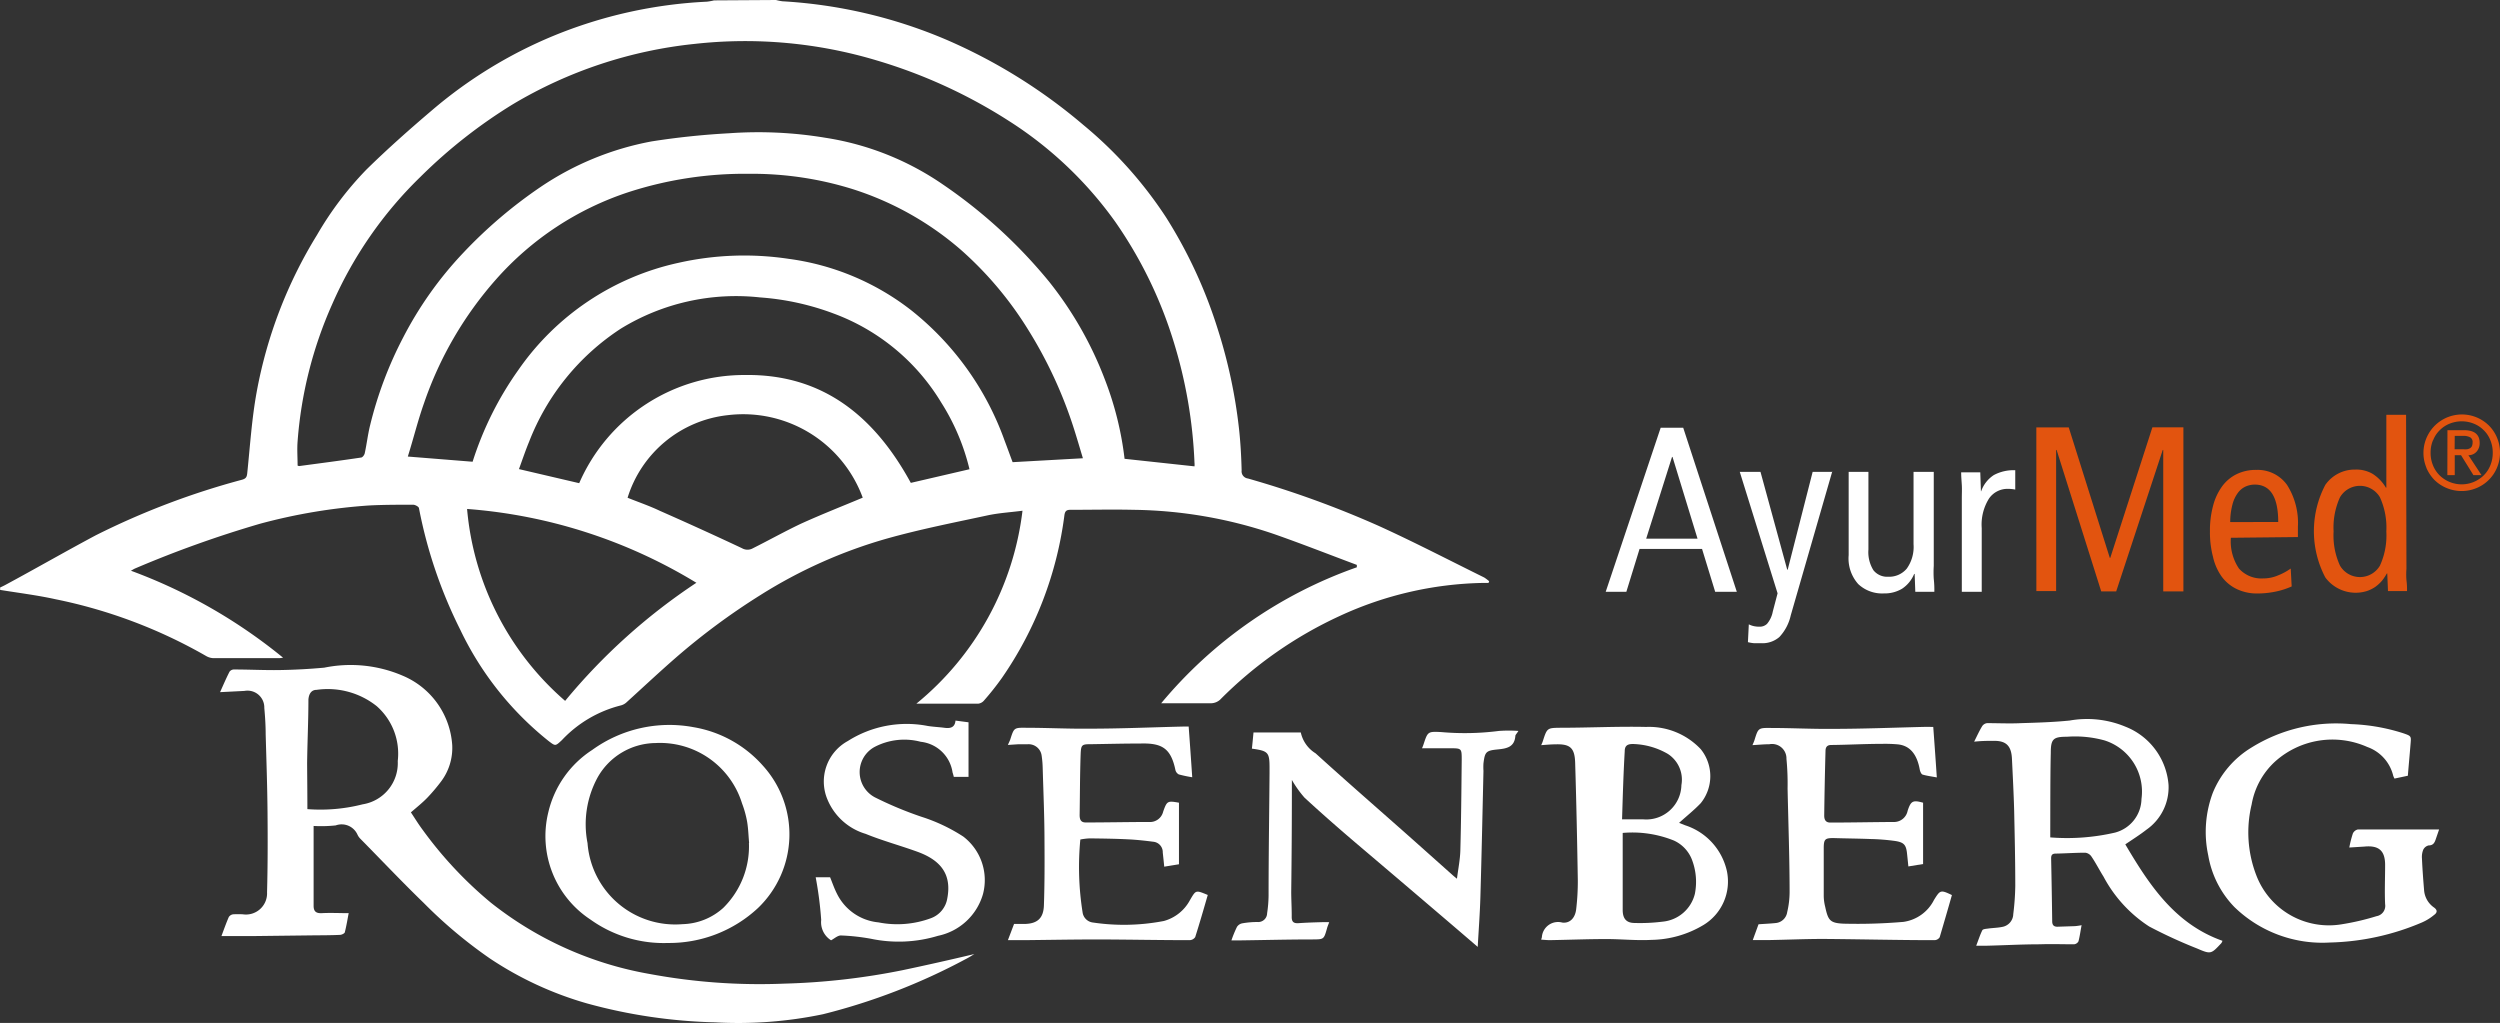 <svg id="logo-ayurmed" xmlns="http://www.w3.org/2000/svg" width="103.998" height="42.552" viewBox="0 0 103.998 42.552">
  <rect x="0" y="0" width="103.998" height="42.552" fill="#333333" stroke="none"/>
  <path id="Pfad_1" data-name="Pfad 1" d="M302.63,55.486h.307v-.829h.263l.515.829h.337l-.546-.829a.448.448,0,0,0,.337-.145.526.526,0,0,0,.131-.371c0-.337-.212-.525-.64-.525h-.7Zm.307-1.634h.36a.579.579,0,0,1,.283.061.222.222,0,0,1,.1.216.388.388,0,0,1-.027.148.2.2,0,0,1-.078.088.363.363,0,0,1-.125.044,1.14,1.14,0,0,1-.158,0h-.36Zm-1.182,1.324a1.663,1.663,0,0,0,.337.509,1.6,1.6,0,0,0,.509.337,1.62,1.62,0,0,0,1.246,0,1.573,1.573,0,0,0,.849-.849,1.62,1.62,0,0,0,0-1.246,1.553,1.553,0,0,0-.337-.505,1.6,1.6,0,0,0-2.6,1.755m.28-1.145a1.169,1.169,0,0,1,.273-.414,1.219,1.219,0,0,1,.411-.273,1.347,1.347,0,0,1,1.011,0,1.22,1.22,0,0,1,.411.273,1.169,1.169,0,0,1,.273.414,1.324,1.324,0,0,1,.1.522,1.347,1.347,0,0,1-.1.525,1.234,1.234,0,0,1-.273.414,1.314,1.314,0,0,1-1.839,0,1.233,1.233,0,0,1-.273-.414,1.347,1.347,0,0,1-.1-.525,1.323,1.323,0,0,1,.1-.522" transform="translate(-200.822 -35.72)" fill="#e2540f"/>
  <path id="Pfad_2" data-name="Pfad 2" d="M303.089,54.574h.253V53.9h.216l.428.674h.263l-.438-.674a.381.381,0,0,0,.29-.118.448.448,0,0,0,.108-.307c0-.29-.175-.431-.526-.431h-.593V54.58Zm.253-1.347h.3a.459.459,0,0,1,.233.047.182.182,0,0,1,.088.175.336.336,0,0,1-.024.125.145.145,0,0,1-.064.071.243.243,0,0,1-.1.037.772.772,0,0,1-.131,0h-.3v-.448Zm-.96,1.088a1.266,1.266,0,0,0,.28.414,1.327,1.327,0,0,0,.418.283,1.31,1.31,0,0,0,1.442-.283A1.288,1.288,0,0,0,304.8,53.3a1.389,1.389,0,0,0-.283-.418,1.308,1.308,0,0,0-1.428-.28,1.378,1.378,0,0,0-.418.28,1.32,1.32,0,0,0-.28,1.445Zm.229-.943a.987.987,0,0,1,.226-.337,1.011,1.011,0,0,1,.337-.226,1.074,1.074,0,0,1,.418-.081,1.091,1.091,0,0,1,.421.081,1.037,1.037,0,0,1,.337.226,1.092,1.092,0,0,1,.226.337,1.184,1.184,0,0,1,0,.859,1.092,1.092,0,0,1-.226.337,1.037,1.037,0,0,1-.337.226,1.092,1.092,0,0,1-.421.081,1.074,1.074,0,0,1-.418-.081,1.011,1.011,0,0,1-.337-.226.987.987,0,0,1-.226-.337,1.183,1.183,0,0,1,0-.859Z" transform="translate(-201.26 -35.42)" fill="none"/>
  <path id="Pfad_3" data-name="Pfad 3" d="M268.133,59.276a.963.963,0,0,1-1.661,0,3,3,0,0,1-.266-1.422,3.032,3.032,0,0,1,.266-1.422.963.963,0,0,1,1.661,0,3.032,3.032,0,0,1,.266,1.422,3,3,0,0,1-.266,1.422M269.221,53H268.4v3.032h-.02a1.685,1.685,0,0,0-.549-.573,1.347,1.347,0,0,0-.724-.179,1.489,1.489,0,0,0-1.246.637,4.139,4.139,0,0,0,0,3.85,1.57,1.57,0,0,0,1.728.566,1.39,1.39,0,0,0,.367-.185,1.655,1.655,0,0,0,.273-.256,2.385,2.385,0,0,0,.192-.29h.017l.03.731h.792a3.022,3.022,0,0,0-.024-.458,2.974,2.974,0,0,1,0-.458Zm-4.5,5.087v-.428a2.948,2.948,0,0,0-.448-1.735,1.5,1.5,0,0,0-1.283-.63,1.809,1.809,0,0,0-.829.182,1.647,1.647,0,0,0-.6.512,2.389,2.389,0,0,0-.371.808,3.943,3.943,0,0,0-.128,1.058,3.987,3.987,0,0,0,.128,1.061,2.26,2.26,0,0,0,.364.822,1.684,1.684,0,0,0,.627.515,1.944,1.944,0,0,0,.869.182,3.657,3.657,0,0,0,.738-.077,3.161,3.161,0,0,0,.674-.216l-.04-.744a2.434,2.434,0,0,1-.522.283,1.56,1.56,0,0,1-.62.128,1.253,1.253,0,0,1-1.011-.411,2.021,2.021,0,0,1-.337-1.28Zm-2.816-.623a2.886,2.886,0,0,1,.094-.734,1.391,1.391,0,0,1,.226-.482.832.832,0,0,1,.32-.263.974.974,0,0,1,.377-.081q.98,0,.98,1.556Zm-8.064,2.87h.822V54.462h.02l1.856,5.885h.623l1.937-5.885h.02v5.885h.839V53.522h-1.29l-1.752,5.43h-.02l-1.708-5.427H253.84" transform="translate(-169.13 -35.746)" fill="#e2540f"/>
  <path id="Pfad_4" data-name="Pfad 4" d="M202.344,59.215l1.075-3.4h.02l1.041,3.4m11,2.21h.822V58.777a2.041,2.041,0,0,1,.3-1.226.93.93,0,0,1,.782-.408,1.548,1.548,0,0,1,.313.03v-.805a1.742,1.742,0,0,0-.889.2,1.324,1.324,0,0,0-.529.674h-.01l-.027-.785h-.795c0,.179.017.354.027.532s0,.36,0,.546v3.894Zm-1.192-4.989h-.822v3.015a1.55,1.55,0,0,1-.283,1.011.957.957,0,0,1-.775.337.731.731,0,0,1-.61-.269,1.428,1.428,0,0,1-.209-.866V56.436h-.822V59.9a1.6,1.6,0,0,0,.4,1.206,1.449,1.449,0,0,0,1.061.387,1.418,1.418,0,0,0,.755-.192,1.347,1.347,0,0,0,.509-.62h.02l.027.744h.792a4.067,4.067,0,0,0-.024-.536,4.163,4.163,0,0,1,0-.542V56.436Zm-4.2,0h-.819l-1.038,4.069h-.02l-1.112-4.069h-.862l1.573,5.053-.2.761a1.105,1.105,0,0,1-.239.509.431.431,0,0,1-.307.118,1.089,1.089,0,0,1-.246-.024.879.879,0,0,1-.205-.074l-.037.741a1.53,1.53,0,0,0,.259.044h.3a1.071,1.071,0,0,0,.751-.259,1.923,1.923,0,0,0,.472-.9l1.731-6ZM202.947,54.6l-2.287,6.825h.859l.549-1.782h2.6l.546,1.782h.9l-2.23-6.825Z" transform="translate(-133.864 -36.807)" fill="#fff"/>
  <path id="Pfad_5" data-name="Pfad 5" d="M34.651,1.78a1.954,1.954,0,0,0,.273.054,20.323,20.323,0,0,1,6.818,1.6,22.613,22.613,0,0,1,5.69,3.54,17.119,17.119,0,0,1,3.453,3.86,19.693,19.693,0,0,1,2.149,4.659,21.35,21.35,0,0,1,.872,4.073c.067.59.1,1.189.115,1.782a.3.3,0,0,0,.263.337,40.952,40.952,0,0,1,5.45,1.977c1.482.674,2.924,1.425,4.379,2.142a1.727,1.727,0,0,1,.205.155l-.027.071h-.269A14.822,14.822,0,0,0,58.11,27.4a17.065,17.065,0,0,0-4.989,3.49.583.583,0,0,1-.36.145H50.675a18.606,18.606,0,0,1,8.138-5.656v-.1c-1.145-.428-2.284-.876-3.436-1.28a18.807,18.807,0,0,0-5.851-1.011c-.876-.02-1.755,0-2.631,0-.162,0-.222.057-.246.222a15.293,15.293,0,0,1-2.6,6.771,11.434,11.434,0,0,1-.751.947.371.371,0,0,1-.239.125H40.489a12.242,12.242,0,0,0,4.416-8.027c-.519.067-.99.094-1.448.192-1.395.3-2.8.576-4.17.96A20.235,20.235,0,0,0,34,26.536a28.017,28.017,0,0,0-3.513,2.6c-.7.61-1.378,1.246-2.065,1.87a.549.549,0,0,1-.222.118,5.05,5.05,0,0,0-2.456,1.445c-.273.253-.266.256-.549.04a13.158,13.158,0,0,1-3.678-4.632A19.484,19.484,0,0,1,19.8,22.928c0-.067-.158-.152-.246-.152-.6,0-1.213,0-1.812.03a23.431,23.431,0,0,0-4.554.761,46.231,46.231,0,0,0-5.211,1.866c-.044.02-.088.051-.162.088a22,22,0,0,1,6.33,3.618,1.472,1.472,0,0,1-.152.02H11.25a.654.654,0,0,1-.313-.094,20.919,20.919,0,0,0-6.262-2.358c-.744-.165-1.536-.263-2.3-.387v-.1c.077-.037.158-.074.232-.115,1.25-.674,2.493-1.388,3.749-2.058a31.965,31.965,0,0,1,6.094-2.314c.155-.047.189-.115.205-.269.118-1.132.189-2.27.394-3.385a18.952,18.952,0,0,1,2.51-6.528,13.862,13.862,0,0,1,2.055-2.718c.879-.862,1.806-1.684,2.742-2.479a18.887,18.887,0,0,1,5.019-3.076,19.167,19.167,0,0,1,6.4-1.428,2.284,2.284,0,0,0,.3-.054Zm17.409,19.4a.725.725,0,0,0,0-.148,19.669,19.669,0,0,0-.872-5.053A17.854,17.854,0,0,0,48.759,11a15.974,15.974,0,0,0-4.406-4.18A21.458,21.458,0,0,0,38.862,4.3a19.036,19.036,0,0,0-7.593-.694,18.473,18.473,0,0,0-7.546,2.5A21.145,21.145,0,0,0,19.86,9.137a16.725,16.725,0,0,0-3.672,5.3,17.132,17.132,0,0,0-1.438,5.7c-.027.337,0,.674,0,1.011a.263.263,0,0,0,.064.02c.859-.115,1.718-.226,2.574-.354.061,0,.141-.108.155-.179.084-.384.128-.778.222-1.159a16.089,16.089,0,0,1,1.374-3.652,15.347,15.347,0,0,1,2.5-3.524,19.352,19.352,0,0,1,3.214-2.739,12.238,12.238,0,0,1,4.632-1.9,32,32,0,0,1,3.21-.337A17,17,0,0,1,36.7,7.51a11.79,11.79,0,0,1,4.888,1.94,20.939,20.939,0,0,1,4.42,4.042,15.132,15.132,0,0,1,2.328,4.086,13.431,13.431,0,0,1,.815,3.288Zm-4.642-.337c-.125-.414-.239-.808-.364-1.2a18.19,18.19,0,0,0-1.934-4.18,14.788,14.788,0,0,0-2.789-3.3,12.764,12.764,0,0,0-4.514-2.523,14.05,14.05,0,0,0-4.295-.63,15.681,15.681,0,0,0-5,.761A12.609,12.609,0,0,0,23,13.408a15.179,15.179,0,0,0-2.991,5.144c-.256.721-.438,1.469-.674,2.22l2.695.216a13.781,13.781,0,0,1,1.9-3.813,10.941,10.941,0,0,1,6.67-4.463,12.464,12.464,0,0,1,4.575-.165,10.564,10.564,0,0,1,5.1,2.139A12.127,12.127,0,0,1,44.157,20.1c.118.31.229.62.337.906ZM42.7,21.3a9.146,9.146,0,0,0-1.172-2.769,8.785,8.785,0,0,0-4.47-3.705,10.9,10.9,0,0,0-3.072-.674,9.159,9.159,0,0,0-5.791,1.3,9.87,9.87,0,0,0-3.813,4.7c-.155.374-.283.758-.424,1.142l2.506.586a7.489,7.489,0,0,1,6.906-4.5c3.271-.044,5.41,1.772,6.889,4.487ZM31.333,26.02A21.412,21.412,0,0,0,21.8,22.952a11.932,11.932,0,0,0,4.079,7.984,24.847,24.847,0,0,1,5.467-4.918Zm6.926-3.537a5.3,5.3,0,0,0-5.612-3.433,4.921,4.921,0,0,0-4.17,3.436c.451.182.91.337,1.347.546q1.728.761,3.412,1.553a.455.455,0,0,0,.458,0c.674-.337,1.347-.714,2.021-1.031.856-.387,1.7-.718,2.553-1.075Z" transform="translate(-2.37 -1.78)" fill="#fff" fill-rule="evenodd"/>
  <path id="Pfad_6" data-name="Pfad 6" d="M33.434,90.636v3.321c0,.232.1.317.337.307.371-.02.744,0,1.122,0-.044.222-.088.505-.158.782,0,.057-.128.118-.2.121-.367.017-.734.017-1.1.02l-2.52.03H29.6c.111-.3.2-.549.307-.795a.259.259,0,0,1,.185-.111,3.854,3.854,0,0,1,.394,0,.88.88,0,0,0,1.011-.913c.03-1.112.03-2.223.02-3.338s-.047-2.156-.077-3.234c0-.367-.024-.738-.057-1.1a.7.7,0,0,0-.829-.707l-1.011.051c.135-.3.253-.579.394-.852a.229.229,0,0,1,.192-.091c.63,0,1.26.034,1.89.024s1.243-.044,1.859-.1a5.488,5.488,0,0,1,3.268.337A3.37,3.37,0,0,1,39.2,87.268a2.321,2.321,0,0,1-.472,1.529,7.412,7.412,0,0,1-.573.674c-.2.205-.424.384-.674.6.152.226.313.492.5.741a16.506,16.506,0,0,0,2.826,3.015,14.69,14.69,0,0,0,6.613,2.968,24.984,24.984,0,0,0,5.6.4,28.593,28.593,0,0,0,4.9-.556c1.011-.212,2.021-.441,3-.674-.1.061-.229.145-.364.212a25.781,25.781,0,0,1-5.932,2.291,17.221,17.221,0,0,1-4.5.337,21.943,21.943,0,0,1-5.312-.785,14.367,14.367,0,0,1-4.042-1.87,19.261,19.261,0,0,1-2.755-2.311c-.9-.872-1.758-1.779-2.634-2.668A.606.606,0,0,1,35.26,91a.722.722,0,0,0-.906-.387A5.68,5.68,0,0,1,33.434,90.636Zm-.259-.7a7.1,7.1,0,0,0,2.3-.2,1.735,1.735,0,0,0,1.459-1.8,2.629,2.629,0,0,0-.879-2.287,3.271,3.271,0,0,0-2.5-.674c-.226,0-.32.185-.337.4,0,.886-.044,1.772-.054,2.658C33.168,88.689,33.175,89.3,33.175,89.935Z" transform="translate(-20.388 -56.277)" fill="#fff" fill-rule="evenodd"/>
  <path id="Pfad_7" data-name="Pfad 7" d="M158.509,99.969c-.037.1-.074.182-.094.263-.131.461-.131.451-.606.455-1.011,0-2.021.027-3.032.04h-.337a4.825,4.825,0,0,1,.229-.559.337.337,0,0,1,.226-.152,3.616,3.616,0,0,1,.63-.054.371.371,0,0,0,.4-.364,5.306,5.306,0,0,0,.061-.731c0-1.684.027-3.4.04-5.1v-.212c0-.65-.051-.711-.734-.805.024-.216.044-.435.067-.674h1.967a1.353,1.353,0,0,0,.616.869c1.347,1.223,2.742,2.432,4.11,3.648l1.57,1.4c.051.047.1.088.2.168.054-.421.131-.8.141-1.176.034-1.253.044-2.51.057-3.763,0-.488,0-.488-.5-.488h-1.152a1.45,1.45,0,0,0,.064-.162c.175-.529.175-.539.728-.512a11.117,11.117,0,0,0,2.412-.047,5.779,5.779,0,0,1,.808,0c-.077.121-.125.162-.128.205-.034.475-.367.529-.748.566-.478.047-.519.108-.579.576a2.461,2.461,0,0,0,0,.317c-.04,1.752-.077,3.5-.128,5.255-.02.674-.071,1.347-.111,2.065l-.785-.674q-2.021-1.728-4.066-3.463c-.795-.674-1.593-1.368-2.358-2.075a4.529,4.529,0,0,1-.522-.734v.31q0,2.173-.027,4.342c0,.337.024.7.02,1.051,0,.209.088.269.286.256.337-.024.7-.034,1.051-.044Z" transform="translate(-103.214 -61.607)" fill="#fff" fill-rule="evenodd"/>
  <path id="Pfad_8" data-name="Pfad 8" d="M246.16,91.542c.125-.249.219-.458.337-.65a.29.29,0,0,1,.2-.121c.472,0,.943.024,1.415,0,.674-.02,1.347-.04,2.021-.108a4.138,4.138,0,0,1,2.314.253,2.835,2.835,0,0,1,1.8,2.429,2.149,2.149,0,0,1-.916,1.856c-.28.219-.583.408-.883.613.994,1.684,2.062,3.311,4.042,4.012a.506.506,0,0,1-.044.094c-.428.458-.435.475-1.011.226a20.154,20.154,0,0,1-1.994-.916,5.591,5.591,0,0,1-1.9-2.075c-.172-.273-.317-.563-.5-.832a.364.364,0,0,0-.256-.162c-.411,0-.822.03-1.233.037-.162,0-.192.081-.189.216q.027,1.3.044,2.6c0,.148.061.229.219.226l.728-.024a2.613,2.613,0,0,0,.276-.04c-.047.243-.074.458-.131.674a.239.239,0,0,1-.185.121c-.472,0-.943-.017-1.418,0-.761,0-1.523.044-2.284.061h-.367c.091-.236.158-.448.256-.647.027-.047.148-.057.229-.067.205-.03.418-.03.616-.074a.552.552,0,0,0,.441-.529,10.488,10.488,0,0,0,.084-1.172c0-1.051-.024-2.105-.047-3.156-.02-.711-.057-1.418-.091-2.126-.024-.559-.253-.775-.808-.751A6.117,6.117,0,0,0,246.16,91.542Zm3.166,3.982a8.835,8.835,0,0,0,2.695-.2,1.475,1.475,0,0,0,1.1-1.4,2.233,2.233,0,0,0-1.539-2.435,4.6,4.6,0,0,0-1.56-.152c-.573,0-.674.091-.674.674-.017.711-.017,1.422-.02,2.132Z" transform="translate(-164.037 -60.689)" fill="#fff" fill-rule="evenodd"/>
  <path id="Pfad_9" data-name="Pfad 9" d="M192.69,100.392c.02-.064.024-.081.03-.1a.674.674,0,0,1,.852-.61c.337.037.539-.219.576-.566a9.849,9.849,0,0,0,.067-1.179c-.027-1.637-.061-3.278-.111-4.915-.02-.613-.216-.775-.819-.755-.189,0-.381.02-.593.034.03-.071.051-.115.067-.165.179-.556.179-.552.751-.559,1.182,0,2.358-.061,3.547-.034a2.958,2.958,0,0,1,2.27.923,1.785,1.785,0,0,1,0,2.25c-.276.29-.593.539-.9.819l.256.1a2.594,2.594,0,0,1,1.735,1.913,2.115,2.115,0,0,1-.974,2.233,4.332,4.332,0,0,1-2.169.62c-.623.034-1.246-.034-1.866-.034-.761,0-1.526.03-2.287.044C192.986,100.419,192.848,100.4,192.69,100.392Zm3.392-4.44v3.207c0,.364.158.532.478.539a7.612,7.612,0,0,0,1.176-.054,1.529,1.529,0,0,0,1.347-1.152,2.567,2.567,0,0,0-.1-1.371,1.448,1.448,0,0,0-.771-.852A4.618,4.618,0,0,0,196.082,95.952Zm-.03-.566h.872a1.462,1.462,0,0,0,1.6-1.422,1.273,1.273,0,0,0-.566-1.3,3.032,3.032,0,0,0-1.455-.411c-.249,0-.337.091-.337.31-.054.926-.081,1.853-.111,2.84Z" transform="translate(-128.579 -61.303)" fill="#fff" fill-rule="evenodd"/>
  <path id="Pfad_10" data-name="Pfad 10" d="M74.828,100.383a5.231,5.231,0,0,1-3.227-.974,4.153,4.153,0,0,1-1.755-4.457,4.244,4.244,0,0,1,1.829-2.6,5.474,5.474,0,0,1,4.207-.947,4.949,4.949,0,0,1,2.89,1.6,4.248,4.248,0,0,1-.2,5.922A5.42,5.42,0,0,1,74.828,100.383ZM78.2,96.219c-.027-.3-.034-.6-.084-.889a4.174,4.174,0,0,0-.209-.751,3.572,3.572,0,0,0-3.6-2.513,2.8,2.8,0,0,0-2.4,1.415,4.069,4.069,0,0,0-.428,2.749A3.658,3.658,0,0,0,75.438,99.6a2.617,2.617,0,0,0,1.684-.674,3.594,3.594,0,0,0,1.071-2.7Z" transform="translate(-47.038 -61.156)" fill="#fff" fill-rule="evenodd"/>
  <path id="Pfad_11" data-name="Pfad 11" d="M280.732,96.27a4.579,4.579,0,0,1,.148-.583.3.3,0,0,1,.209-.168h3.379l-.145.421c-.047.141-.111.243-.293.243a.337.337,0,0,0-.222.179.811.811,0,0,0-.054.36c.02.435.051.872.088,1.307a.963.963,0,0,0,.411.734c.162.115.135.222,0,.317a2.058,2.058,0,0,1-.505.31,10.341,10.341,0,0,1-3.827.832,5.248,5.248,0,0,1-3.972-1.479,4.063,4.063,0,0,1-1.085-2.146,4.639,4.639,0,0,1,.189-2.6,3.948,3.948,0,0,1,1.61-1.886,6.67,6.67,0,0,1,4.14-.974,7.988,7.988,0,0,1,2.166.377c.364.125.337.121.307.5s-.074.835-.108,1.27l-.556.118a.749.749,0,0,1-.054-.121,1.685,1.685,0,0,0-1.075-1.192,3.568,3.568,0,0,0-3.833.6,3.146,3.146,0,0,0-.98,1.789,4.952,4.952,0,0,0,.2,2.964,3.231,3.231,0,0,0,3.55,2.021,10.349,10.349,0,0,0,1.445-.337.435.435,0,0,0,.357-.5c-.024-.542,0-1.085,0-1.63,0-.6-.266-.822-.862-.765Z" transform="translate(-183.003 -61.014)" fill="#fff" fill-rule="evenodd"/>
  <path id="Pfad_12" data-name="Pfad 12" d="M135.147,98.507c-.168.583-.337,1.169-.522,1.752a.29.29,0,0,1-.229.128c-1.273,0-2.547-.027-3.817-.03-1.011,0-2.048.02-3.072.03h-.674c.1-.263.179-.472.256-.674h.4c.559,0,.825-.226.842-.778.03-.876.03-1.752.024-2.627,0-1.011-.044-2.021-.074-3.052a4.212,4.212,0,0,0-.044-.542.546.546,0,0,0-.6-.475h-.394l-.411.027c.04-.091.074-.158.1-.229.155-.488.155-.492.674-.485.866,0,1.735.047,2.6.037,1.307,0,2.614-.057,3.918-.088h.229c.051.7.1,1.384.148,2.109a5.232,5.232,0,0,1-.559-.118.28.28,0,0,1-.141-.185c-.192-.923-.579-1.125-1.465-1.1-.674,0-1.317.017-1.974.027-.472,0-.488,0-.505.478-.027.822-.027,1.647-.04,2.469,0,.179.044.313.259.31.876,0,1.752-.02,2.627-.02a.563.563,0,0,0,.589-.431c.158-.448.182-.455.657-.371V97.23l-.613.1c-.02-.209-.04-.4-.061-.586a.435.435,0,0,0-.394-.451c-.337-.044-.7-.084-1.044-.1-.532-.027-1.068-.034-1.6-.04a2.607,2.607,0,0,0-.391.047,12.033,12.033,0,0,0,.094,3.032.492.492,0,0,0,.431.421,8.758,8.758,0,0,0,2.951-.064,1.755,1.755,0,0,0,1.081-.862C134.655,98.3,134.635,98.294,135.147,98.507Z" transform="translate(-84.905 -61.277)" fill="#fff" fill-rule="evenodd"/>
  <path id="Pfad_13" data-name="Pfad 13" d="M226.322,91.537c.051.694.1,1.371.148,2.1-.212-.04-.408-.064-.593-.118-.054-.017-.1-.128-.115-.2-.115-.65-.414-1.011-.926-1.058a6.087,6.087,0,0,0-.657-.02c-.7,0-1.4.04-2.1.047-.182,0-.236.1-.239.239q-.037,1.347-.054,2.695c0,.168.054.293.253.293.876,0,1.755-.02,2.631-.024a.576.576,0,0,0,.586-.465c.135-.414.219-.455.643-.337V97.24l-.613.1c-.017-.179-.034-.337-.051-.5-.037-.387-.115-.5-.5-.559a8.849,8.849,0,0,0-1.011-.081c-.515-.02-1.034-.024-1.55-.04-.337,0-.4.04-.408.371V98.58a1.962,1.962,0,0,0,.061.441c.121.563.2.674.761.7a22.733,22.733,0,0,0,2.489-.074,1.684,1.684,0,0,0,1.277-.916c.256-.408.269-.428.744-.2-.165.583-.337,1.172-.509,1.755a.263.263,0,0,1-.212.121c-1.546,0-3.089-.04-4.632-.051-.755,0-1.506.034-2.257.047h-.674c.091-.253.168-.458.239-.657.246-.017.478-.027.711-.051a.532.532,0,0,0,.482-.455,3.65,3.65,0,0,0,.1-.829c0-1.438-.054-2.877-.084-4.315a10.779,10.779,0,0,0-.047-1.233.6.6,0,0,0-.714-.606c-.226,0-.451.024-.7.037.034-.081.064-.145.084-.209.158-.509.158-.512.7-.505.852,0,1.7.047,2.553.037,1.3,0,2.594-.054,3.891-.084Z" transform="translate(-145.9 -61.297)" fill="#fff" fill-rule="evenodd"/>
  <path id="Pfad_14" data-name="Pfad 14" d="M103.74,99.922a.889.889,0,0,1-.411-.849A15.408,15.408,0,0,0,103.1,97.3h.6c.088.216.172.465.29.694a2.149,2.149,0,0,0,1.721,1.182A4.022,4.022,0,0,0,107.9,99a1.058,1.058,0,0,0,.674-.819c.182-.953-.212-1.57-1.246-1.944-.714-.259-1.452-.458-2.153-.744a2.486,2.486,0,0,1-1.587-1.432,1.92,1.92,0,0,1,.849-2.429,4.568,4.568,0,0,1,3.321-.627c.232.037.472.047.7.077s.431,0,.458-.3l.542.071v2.27h-.613a1.687,1.687,0,0,0-.051-.182,1.5,1.5,0,0,0-1.324-1.277,2.671,2.671,0,0,0-1.91.209,1.189,1.189,0,0,0,0,2.1,15.209,15.209,0,0,0,1.934.808,7.2,7.2,0,0,1,1.745.825A2.281,2.281,0,0,1,110.059,98a2.468,2.468,0,0,1-1.87,1.735,5.629,5.629,0,0,1-2.779.125,8.705,8.705,0,0,0-1.223-.138C104.033,99.7,103.895,99.838,103.74,99.922Z" transform="translate(-69.168 -60.806)" fill="#fff" fill-rule="evenodd"/>
</svg>
